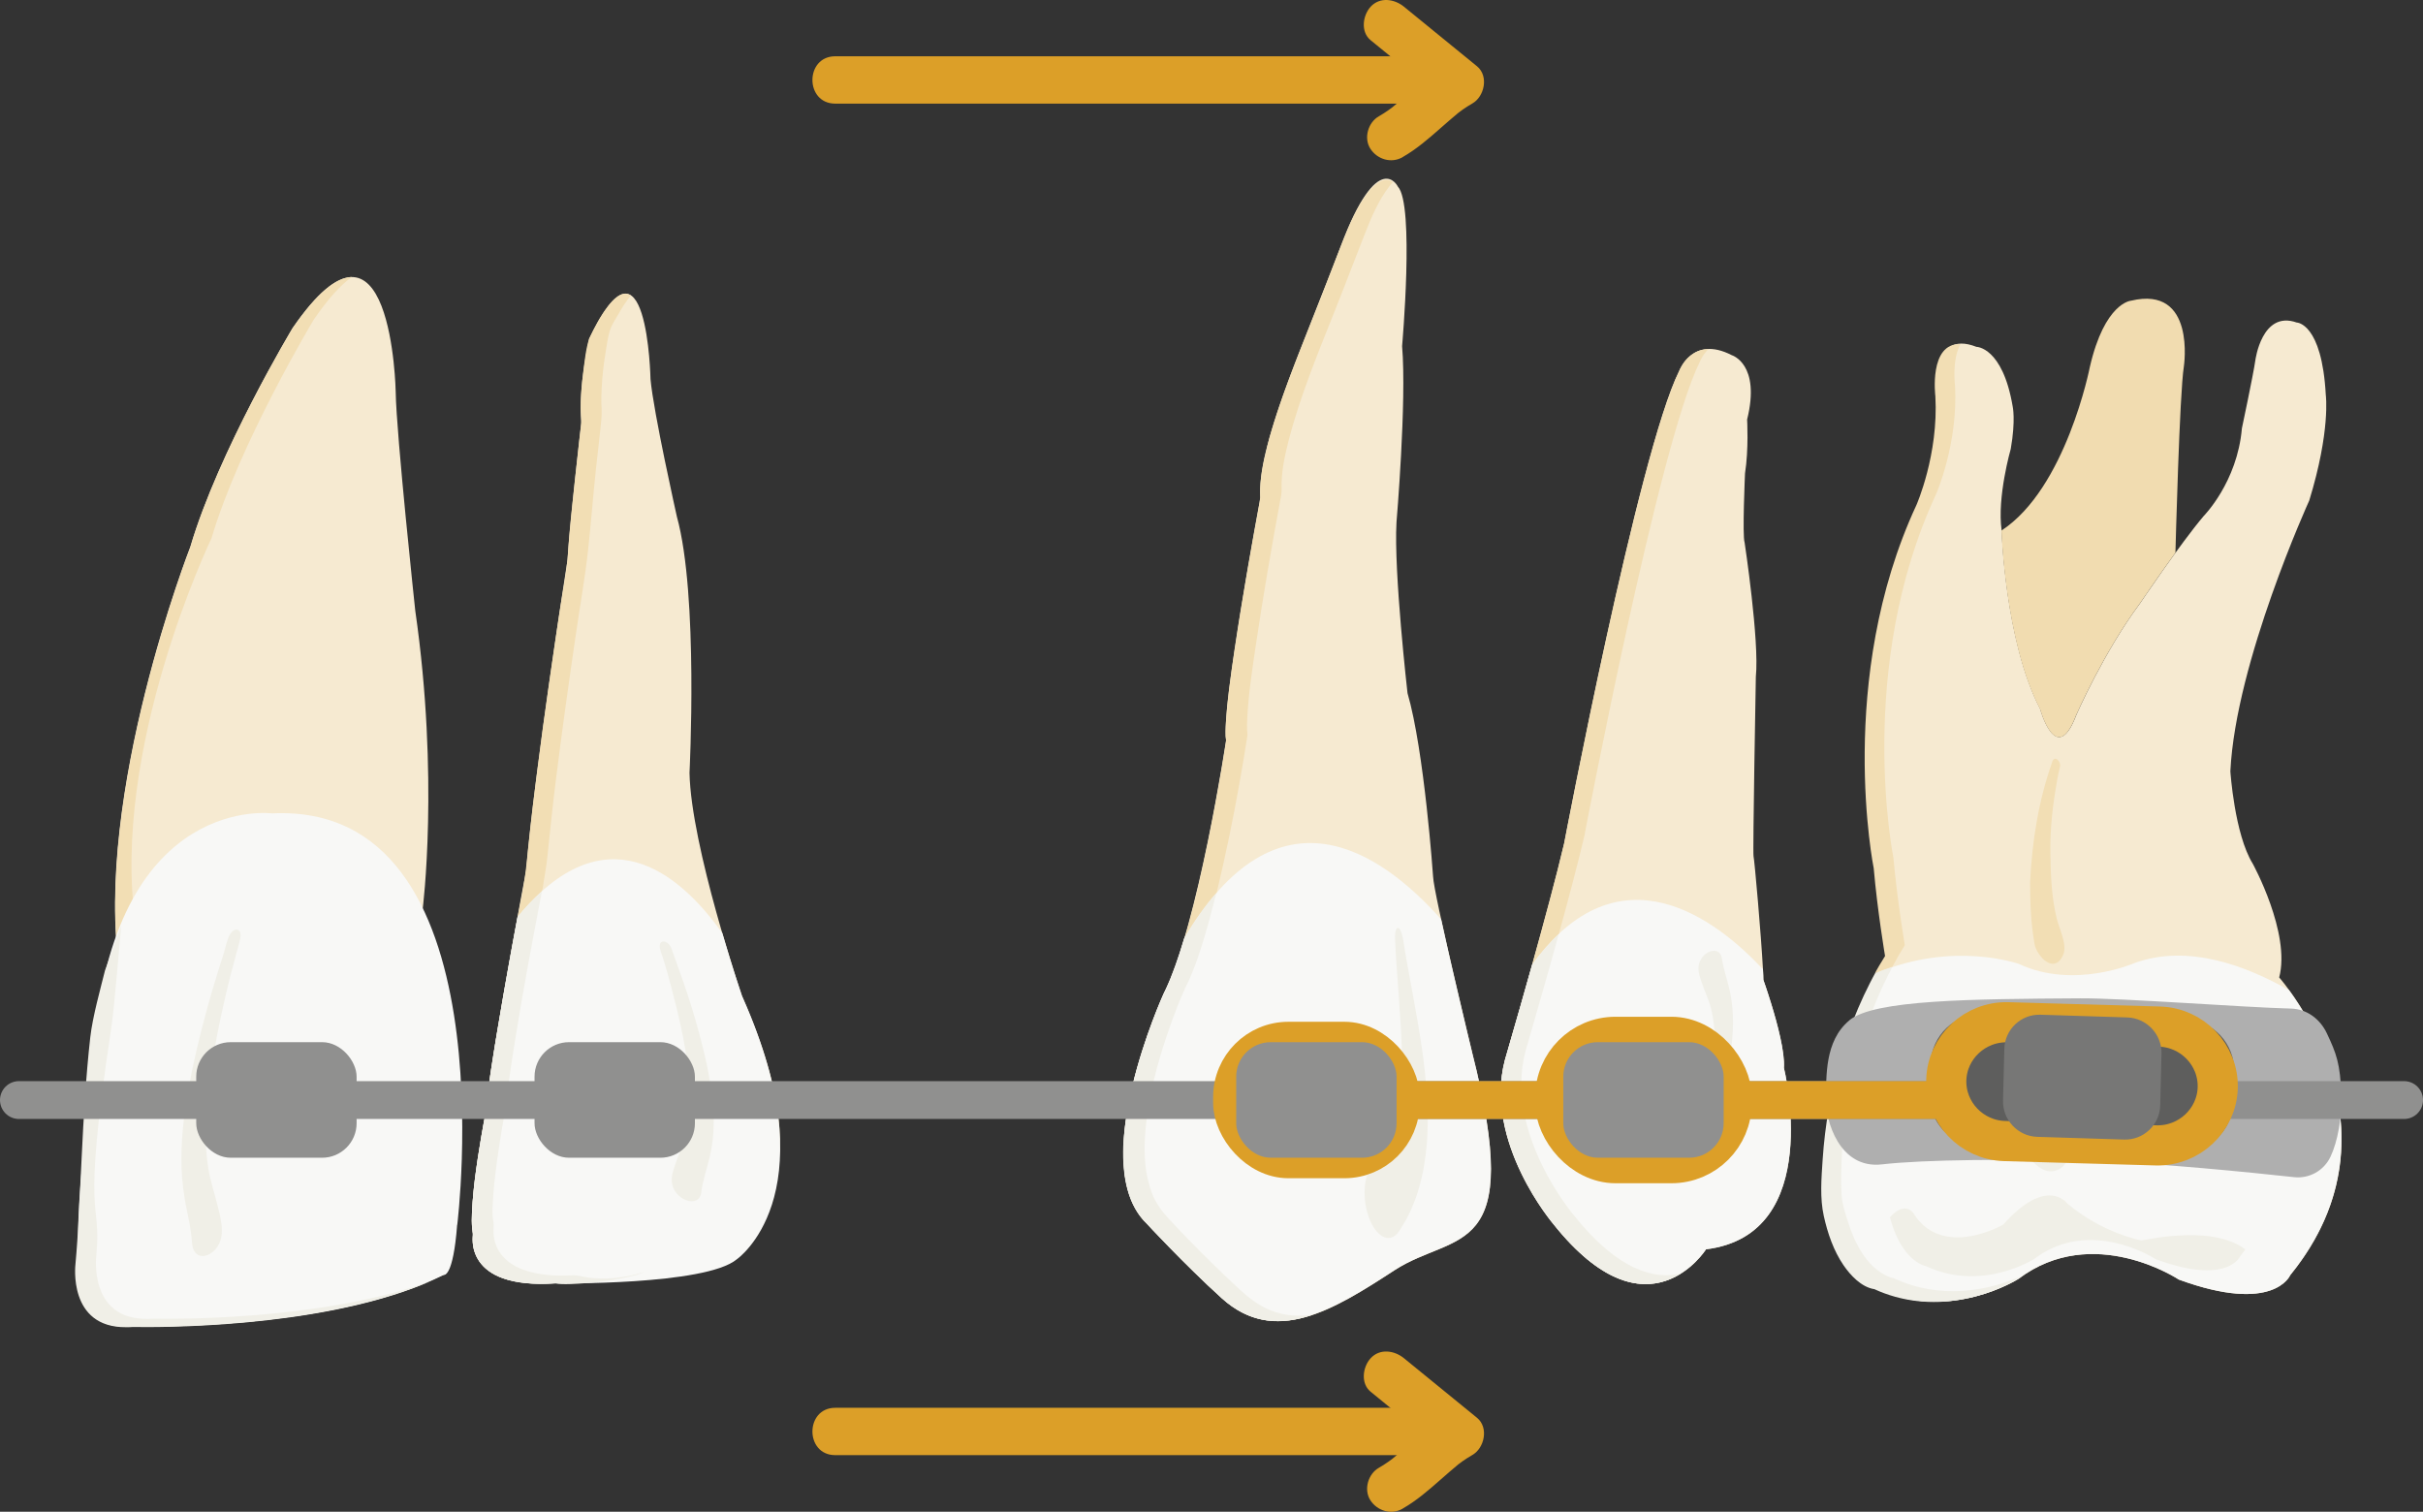 <?xml version="1.0" encoding="UTF-8"?>
<svg width="432.757px" height="270px" viewBox="0 0 432.757 270" version="1.1" xmlns="http://www.w3.org/2000/svg" xmlns:xlink="http://www.w3.org/1999/xlink">
    <rect x="0" y="0" width="432.757" height="270" fill="#333333" stroke="none"/>
    <title>svg/fuehrungsphase_nachher</title>
    <g id="3.-Entwürfe-Jeannette-Gersdorf" stroke="none" stroke-width="1" fill="none" fill-rule="evenodd">
        <g id="svg/fuehrungsphase_nachher" transform="translate(3.378, 0)">
            <path d="M259.539,187.887 C259.539,187.887 252.664,159.597 252.574,156.527 C252.574,156.527 251.017,134.089 248.009,123.786 C248.009,123.786 245.539,102.174 246.04,93.288 C246.04,93.288 247.884,71.658 247.042,61.821 C247.042,61.821 249.28,36.529 246.29,33.334 C246.29,33.334 242.799,26.154 236.032,44.086 C229.265,62.019 221.065,79.646 221.728,88.89 C221.728,88.89 214.656,126.443 215.605,132.187 C215.605,132.187 210.628,165.341 204.451,177.476 C204.451,177.476 190.451,208.135 201.515,218.6 C201.515,218.6 208.229,225.87 214.871,231.883 C224.324,240.428 234.761,234.001 245.682,226.875 C256.603,219.767 269.045,225.295 259.539,187.905 L259.539,187.887 Z" id="Path" fill="#F6EAD1" fill-rule="nonzero"></path>
            <path d="M201.497,218.582 C201.497,218.582 208.211,225.834 214.853,231.865 C224.306,240.41 234.725,233.983 245.664,226.857 C256.585,219.749 269.027,225.277 259.521,187.887 C259.521,187.887 258.268,182.735 256.835,176.596 C255.869,172.485 254.83,167.926 254.007,164.174 C243.175,152.058 224.807,139.367 208.104,167.621 C207.065,171.103 205.973,174.227 204.827,176.668 C204.702,176.937 204.577,177.206 204.451,177.44 C204.451,177.44 190.451,208.099 201.515,218.564 L201.497,218.582 Z" id="Path" fill="#F8F8F6" fill-rule="nonzero"></path>
            <path d="M222.909,79.879 C224.986,71.802 228.244,64.047 231.306,56.31 C233.06,51.877 234.743,47.389 236.515,42.955 C237.679,39.994 238.986,36.906 240.938,34.375 C241.976,33.047 243.82,31.377 245.395,32.526 C245.163,32.76 244.966,33.011 244.787,33.244 C242.817,35.775 241.528,38.863 240.365,41.824 C238.61,46.258 236.927,50.746 235.155,55.18 C232.093,62.898 228.835,70.671 226.758,78.748 C226.042,81.549 225.416,84.475 225.523,87.383 C225.541,88.101 225.416,88.711 225.272,89.411 C223.661,98.099 222.157,106.805 220.868,115.547 C220.242,119.783 219.597,124.055 219.382,128.345 C219.347,128.992 219.329,129.656 219.347,130.302 C219.347,130.625 219.454,131.002 219.418,131.325 C219.221,132.635 219.006,133.946 218.792,135.256 C217.735,141.611 216.536,147.947 215.121,154.248 C214.728,155.989 214.334,157.73 213.904,159.471 C212.006,161.643 210.109,164.264 208.247,167.405 C208.336,167.082 208.444,166.741 208.533,166.418 C209.572,162.774 210.467,159.094 211.29,155.415 C212.687,149.114 213.886,142.777 214.96,136.423 C215.175,135.113 215.39,133.802 215.587,132.492 C215.641,132.169 215.533,131.792 215.515,131.469 C215.497,130.822 215.515,130.158 215.551,129.512 C215.766,125.222 216.411,120.95 217.037,116.713 C218.326,107.972 219.848,99.266 221.441,90.578 C221.549,90.039 221.638,89.537 221.674,89.016 C221.674,88.944 221.692,88.908 221.692,88.908 C221.692,88.801 221.692,88.693 221.692,88.585 C221.692,88.585 221.692,88.549 221.692,88.549 C221.602,85.641 222.211,82.715 222.927,79.915 L222.909,79.879 Z" id="Path" fill="#F2DEB4" fill-rule="nonzero"></path>
            <path d="M197.827,199.249 C198.615,194.295 199.994,189.448 201.641,184.727 C202.482,182.34 203.377,179.971 204.416,177.673 C206.081,174.424 207.208,170.888 208.211,167.387 C210.073,164.246 211.971,161.625 213.868,159.453 C213.385,161.392 212.884,163.331 212.347,165.251 C211.254,169.075 210.073,172.988 208.265,176.542 C207.226,178.84 206.313,181.227 205.49,183.597 C203.825,188.318 202.446,193.164 201.676,198.118 C200.907,202.965 200.566,208.278 202.321,212.963 C203.037,214.884 204.147,216.374 205.526,217.846 C207.978,220.467 210.485,223.052 213.063,225.565 C214.71,227.18 216.393,228.796 218.093,230.357 C219.723,231.847 221.459,233.176 223.536,234.019 C225.989,235.007 228.549,235.168 231.091,234.809 C228.28,235.76 225.523,236.191 222.82,235.814 C220.099,235.419 217.449,234.217 214.853,231.883 C211.398,228.76 207.925,225.295 205.382,222.693 C203.037,220.287 201.479,218.6 201.479,218.6 C198.06,215.369 197.04,210.217 197.236,204.634 C197.326,202.821 197.541,201.008 197.809,199.267 L197.827,199.249 Z" id="Path" fill="#F0EFE7" fill-rule="nonzero"></path>
            <path d="M247.239,167.854 C248.063,173.401 249.692,180.689 250.784,188.659 C251.303,192.644 251.679,196.862 251.608,200.919 C251.59,202.947 251.429,204.94 251.178,206.771 C250.945,208.602 250.587,210.289 250.175,211.743 C249.782,213.197 249.334,214.453 248.886,215.459 C248.475,216.536 248.027,217.272 247.687,217.954 C246.971,219.192 246.523,219.856 246.523,219.856 L246.487,219.91 C245.055,222.046 242.764,221.221 241.367,218.079 C239.971,214.938 240.007,210.666 241.439,208.548 C241.618,208.278 241.815,208.063 242.012,207.883 C242.012,207.883 242.334,207.614 242.889,207.076 C243.14,206.771 243.498,206.465 243.82,205.963 C244.16,205.514 244.518,204.94 244.858,204.222 C245.216,203.522 245.539,202.678 245.843,201.655 C246.147,200.649 246.398,199.465 246.595,198.101 C246.989,195.408 247.114,192.051 247.025,188.497 C246.863,181.371 246.022,173.634 245.789,167.854 C245.664,164.946 246.792,165.072 247.221,167.836 L247.239,167.854 Z" id="Path" fill="#F0EFE7" fill-rule="nonzero"></path>
            <path d="M403.675,174.55 C403.675,174.55 427.396,201.044 405.662,227.755 C405.662,227.755 402.762,234.755 385.772,228.526 C385.772,228.526 370.483,218.349 357.145,228.401 C357.145,228.401 344.828,236.281 331.687,230.142 C331.687,230.142 324.956,229.191 322.432,215.566 C322.432,215.566 320.57,191.818 333.71,170.654 C333.71,170.654 332.35,162.595 331.67,154.984 C331.67,154.984 324.831,121.219 339.296,90.111 C339.296,90.111 343.271,81.118 342.68,70.689 C342.68,70.689 341.122,58.608 349.626,61.947 C349.626,61.947 354.281,61.947 356.089,72.556 C356.089,72.556 356.662,74.979 355.749,80.184 C355.749,80.184 353.278,88.765 354.12,94.724 C354.12,94.724 354.728,114.506 360.977,126.55 C360.977,126.55 363.841,137.105 367.404,127.825 C367.511,127.538 372.417,116.372 378.826,107.774 C378.826,107.774 386.059,97.058 390.212,92.157 C390.212,92.157 396.21,86.126 397.033,76.505 C397.033,76.505 399.074,66.901 399.432,64.37 C399.432,64.37 400.578,55.377 406.826,57.603 C406.826,57.603 411.32,57.639 412.018,70.545 C412.018,70.545 412.895,76.917 409.064,89.393 C409.064,89.393 395.923,118.203 394.974,137.751 C394.974,137.751 395.708,148.97 398.967,154.248 C398.967,154.248 405.788,166.651 403.693,174.586 L403.675,174.55 Z" id="Path" fill="#F6EAD1" fill-rule="nonzero"></path>
            <path d="M360.959,126.568 C360.959,126.568 363.841,137.123 367.386,127.843 C367.493,127.573 372.399,116.408 378.808,107.792 C378.808,107.792 381.708,103.502 384.877,99.104 L385.163,98.709 L385.163,98.709 C385.181,98.081 385.897,70.24 386.667,65.465 C386.667,65.465 388.887,50.907 377.215,53.708 C377.215,53.708 372.524,54.031 369.874,65.555 C369.874,65.555 365.631,87.221 354.084,94.76 C354.084,94.76 354.693,114.541 360.941,126.568 L360.959,126.568 Z" id="Path" fill="#F1DCB0" fill-rule="nonzero"></path>
            <path d="M322.414,215.566 C324.938,229.191 331.67,230.142 331.67,230.142 C344.828,236.281 357.127,228.401 357.127,228.401 C370.465,218.349 385.754,228.526 385.754,228.526 C402.762,234.755 405.644,227.755 405.644,227.755 C419.609,210.594 414.811,193.523 409.583,183.525 C408.097,180.671 406.575,178.391 405.447,176.847 C397.964,172.557 387.473,168.518 377.895,171.983 C377.895,171.983 367.099,176.775 357.217,172.162 C357.217,172.162 345.508,167.98 331.866,173.778 C331.15,175.052 330.506,176.345 329.897,177.637 C320.928,196.718 322.414,215.584 322.414,215.584 L322.414,215.566 Z" id="Path" fill="#F8F8F6" fill-rule="nonzero"></path>
            <path d="M334.194,217.487 L334.677,219.085 C335.626,221.795 336.808,223.464 337.882,224.506 C338.079,224.685 338.258,224.847 338.437,224.99 C339.69,226.013 340.675,226.157 340.675,226.157 C350.647,230.806 359.974,224.829 359.974,224.829 C361.03,224.021 362.104,223.393 363.179,222.908 C372.148,218.851 381.189,224.613 381.654,224.9 C381.654,224.9 381.654,224.9 381.654,224.9 C382.245,225.116 382.818,225.313 383.373,225.493 C383.606,225.565 383.821,225.636 384.053,225.708 C387.652,226.803 390.266,227.001 392.146,226.803 C395.905,226.39 396.747,224.326 396.747,224.326 C397.069,223.931 397.373,223.536 397.66,223.141 C394.885,221.059 389.514,219.515 379.076,221.544 C379.076,221.544 372.202,220.287 365.864,214.956 C365.864,214.956 362.248,209.894 354.406,218.708 C354.406,218.708 351.542,220.377 348.033,220.862 C346.063,221.131 343.897,221.023 341.928,220.036 C340.71,219.426 339.565,218.456 338.598,217.038 C338.598,217.038 337.166,214.076 334.122,217.451 L334.194,217.487 Z" id="Path" fill="#F0EFE7" fill-rule="nonzero"></path>
            <path d="M363.143,136.118 C360.69,143.065 359.562,150.299 359.204,157.569 C359.204,161.266 359.347,164.91 359.992,168.554 C360.368,170.744 363.573,174.244 365.148,170.439 C365.882,168.644 364.289,165.574 363.948,163.995 C363.071,160.387 362.892,156.581 362.838,152.884 C362.731,149.132 363.071,145.29 363.662,141.575 C363.895,139.995 364.181,138.415 364.557,136.854 C364.736,136.136 363.644,134.7 363.125,136.1 L363.143,136.118 Z" id="Path" fill="#F2DEB4" fill-rule="nonzero"></path>
            <path d="M345.795,68.84 C346.386,79.269 342.411,88.262 342.411,88.262 C327.946,119.37 334.785,153.135 334.785,153.135 C335.465,160.746 336.826,168.805 336.826,168.805 C336.02,170.098 335.286,171.39 334.588,172.701 C333.567,173.024 332.547,173.419 331.49,173.868 C331.49,173.868 331.508,173.634 333.299,170.744 C333.299,170.744 331.938,162.684 331.276,155.073 C331.276,155.073 324.437,121.309 338.902,90.201 C338.902,90.201 342.877,81.208 342.286,70.778 C342.286,70.778 341.069,61.211 346.78,61.462 C345.204,64.191 345.795,68.84 345.795,68.84 L345.795,68.84 Z" id="Path" fill="#F2DEB4" fill-rule="nonzero"></path>
            <path d="M331.311,230.232 C329.038,229.837 327.122,227.773 325.887,225.977 C324.097,223.357 323.04,220.251 322.36,217.182 C321.644,213.969 321.93,210.486 322.145,207.219 C322.557,200.937 323.649,194.69 325.421,188.641 C326.281,185.715 327.319,182.825 328.519,180.007 C329.163,178.499 329.861,177.009 330.613,175.537 C330.774,175.214 330.953,174.891 331.115,174.568 C331.258,174.298 331.383,174.047 331.49,173.885 C331.652,173.652 331.759,173.724 332.028,173.616 C332.869,173.275 333.728,172.952 334.606,172.683 C330.649,180.132 328.071,188.282 326.675,196.593 C325.994,200.596 325.6,204.652 325.493,208.727 C325.439,210.307 325.457,211.922 325.547,213.502 C325.636,215.046 326.191,216.679 326.657,218.151 C327.838,221.921 329.987,226.319 333.836,227.97 C334.122,228.096 334.409,228.203 334.713,228.257 C334.749,228.257 334.785,228.257 334.82,228.275 C335.913,228.778 337.04,229.209 338.204,229.568 C342.035,230.716 346.099,230.878 350.038,230.214 C352.58,229.783 355.069,229.029 357.432,228.006 C354.37,230.16 350.593,231.416 346.941,232.081 C341.677,233.05 336.199,232.476 331.329,230.214 L331.311,230.232 Z" id="Path" fill="#F0EFE7" fill-rule="nonzero"></path>
            <path d="M363.841,178.876 C365.237,182.681 364.324,186.54 363.232,190.238 C362.606,192.321 361.908,194.403 361.549,196.557 C361.227,198.424 361.209,200.488 362.552,202.032 C363.573,203.216 365.291,203.665 365.828,205.209 C366.347,206.735 365.542,208.422 363.984,208.996 C362.301,209.625 360.977,208.709 359.813,207.614 C358.416,206.304 357.324,204.67 356.769,202.875 C355.266,197.975 358.041,193.236 360.117,188.982 C361.138,186.864 362.23,184.62 362.48,182.268 C362.588,181.281 362.552,180.348 362.373,179.378 C362.212,178.463 363.483,177.888 363.841,178.876 Z" id="Path" fill="#F0EFE7" fill-rule="nonzero"></path>
            <path d="M274.13,218.708 C290.94,239.692 301.324,223.123 301.324,223.123 C322.646,220.503 315.235,190.723 315.235,190.723 C315.432,187.977 314.089,182.897 312.961,179.253 C312.209,176.793 311.565,174.998 311.565,174.998 C311.565,174.514 311.529,173.868 311.493,173.114 C311.171,167.028 309.971,153.476 309.81,152.919 C309.649,152.291 310.222,120.878 310.222,120.878 C310.884,114.506 308.217,96.896 308.217,96.896 C307.787,95.729 308.288,84.546 308.288,84.546 C308.969,80.256 308.664,74.925 308.664,74.925 C311.135,64.98 305.925,63.437 305.925,63.437 C298.889,59.793 296.544,66.237 296.544,66.237 C289.257,80.813 275.991,150.604 275.991,150.604 C274.631,156.402 272.375,164.767 270.28,172.252 C269.528,174.945 268.794,177.511 268.15,179.791 C266.592,185.23 265.465,189.107 265.411,189.305 C261.526,204.006 274.112,218.69 274.112,218.69 L274.13,218.708 Z" id="Path" fill="#F6EAD1" fill-rule="nonzero"></path>
            <path d="M274.13,218.708 C290.94,239.692 301.324,223.123 301.324,223.123 C322.646,220.503 315.235,190.723 315.235,190.723 C315.432,187.977 314.089,182.897 312.961,179.253 C312.209,176.793 311.565,174.998 311.565,174.998 C311.565,174.514 311.529,173.868 311.493,173.114 C303.168,164.192 285.838,150.819 270.298,172.234 C269.546,174.927 268.812,177.493 268.168,179.773 C266.61,185.212 265.482,189.089 265.429,189.287 C261.544,203.988 274.13,218.672 274.13,218.672 L274.13,218.708 Z" id="Path" fill="#F8F8F6" fill-rule="nonzero"></path>
            <path d="M274.112,218.708 C274.434,219.102 274.738,219.479 275.06,219.856 C274.738,219.479 274.434,219.102 274.112,218.708 C274.112,218.708 264.462,207.471 264.659,194.798 C264.462,207.453 274.112,218.69 274.112,218.69 L274.112,218.708 Z" id="Path" fill="#FFFFFF" fill-rule="nonzero"></path>
            <path d="M276.081,221.023 C276.349,221.328 276.618,221.616 276.887,221.903 C276.618,221.616 276.349,221.328 276.081,221.023 Z" id="Path" fill="#FFFFFF" fill-rule="nonzero"></path>
            <path d="M275.096,219.91 C275.383,220.251 275.669,220.574 275.956,220.898 C275.669,220.574 275.383,220.251 275.096,219.91 Z" id="Path" fill="#FFFFFF" fill-rule="nonzero"></path>
            <path d="M275.956,220.898 C275.956,220.898 276.045,220.987 276.081,221.041 C276.045,221.005 275.991,220.951 275.956,220.898 Z" id="Path" fill="#F6EAD1" fill-rule="nonzero"></path>
            <path d="M275.06,219.856 C275.06,219.856 275.096,219.892 275.096,219.91 C275.096,219.91 275.06,219.874 275.06,219.856 Z" id="Path" fill="#F6EAD1" fill-rule="nonzero"></path>
            <path d="M275.974,150.604 C274.613,156.402 272.357,164.785 270.262,172.252 C269.511,174.945 268.794,177.511 268.132,179.791 C266.574,185.23 265.447,189.107 265.393,189.305 C264.91,191.136 264.677,192.985 264.659,194.798 C264.695,192.985 264.91,191.154 265.393,189.305 C265.447,189.107 266.574,185.212 268.132,179.791 C268.777,177.493 269.511,174.927 270.262,172.252 C272.339,164.785 274.613,156.42 275.974,150.604 C275.974,150.604 289.24,80.813 296.526,66.237 C296.526,66.237 296.58,66.075 296.705,65.842 C296.58,66.093 296.526,66.255 296.526,66.255 C289.24,80.831 275.974,150.622 275.974,150.622 L275.974,150.604 Z" id="Path" fill="#F6EAD1" fill-rule="nonzero"></path>
            <path d="M279.662,149.024 C278.534,153.835 276.797,160.423 275.043,166.795 C273.449,168.285 271.856,170.098 270.28,172.252 C272.357,164.785 274.631,156.42 275.991,150.604 C275.991,150.604 289.257,80.813 296.544,66.237 C296.544,66.237 296.598,66.075 296.723,65.824 C296.723,65.824 296.741,65.788 296.759,65.77 C296.795,65.698 296.83,65.627 296.866,65.555 C296.884,65.501 296.92,65.465 296.956,65.411 C296.974,65.375 296.992,65.339 297.009,65.322 C297.063,65.232 297.117,65.142 297.171,65.052 C297.171,65.034 297.206,64.998 297.224,64.98 C297.278,64.891 297.35,64.801 297.403,64.711 C297.403,64.693 297.421,64.675 297.439,64.657 C297.529,64.55 297.6,64.442 297.708,64.334 C297.708,64.334 297.743,64.298 297.743,64.28 C297.833,64.173 297.94,64.065 298.048,63.957 C298.048,63.957 298.048,63.957 298.048,63.957 C298.155,63.85 298.281,63.742 298.406,63.634 C298.406,63.634 298.442,63.616 298.442,63.598 C298.692,63.383 298.979,63.185 299.301,63.006 C299.301,63.006 299.337,62.988 299.355,62.97 C299.677,62.791 300.017,62.647 300.393,62.539 C300.411,62.539 300.447,62.539 300.465,62.521 C300.841,62.414 301.252,62.36 301.7,62.342 C301.718,62.342 301.736,62.342 301.754,62.342 C300.662,63.419 300.196,64.657 300.196,64.657 C292.91,79.233 279.644,149.024 279.644,149.024 L279.662,149.024 Z" id="Path" fill="#F2DEB4" fill-rule="nonzero"></path>
            <path d="M264.659,194.816 C264.695,193.003 264.91,191.172 265.393,189.323 C265.447,189.125 266.574,185.23 268.132,179.809 C268.777,177.511 269.511,174.945 270.262,172.27 C271.838,170.098 273.431,168.303 275.025,166.813 C274.667,168.123 274.309,169.416 273.95,170.69 C273.199,173.383 272.482,175.95 271.82,178.229 C270.262,183.668 269.135,187.546 269.081,187.743 C265.196,202.445 277.782,217.128 277.782,217.128 C285.695,227.001 292.194,228.562 296.848,227.431 C294.575,228.867 291.46,229.909 287.628,228.975 C287.628,228.975 287.628,228.975 287.628,228.975 C287.396,228.921 287.163,228.85 286.912,228.778 C286.912,228.778 286.912,228.778 286.912,228.778 C286.178,228.562 285.426,228.257 284.639,227.88 C284.639,227.88 284.639,227.88 284.639,227.88 C284.388,227.755 284.137,227.629 283.887,227.503 C283.869,227.503 283.851,227.485 283.833,227.467 C283.582,227.324 283.314,227.18 283.063,227.019 C283.063,227.019 283.063,227.019 283.063,227.019 C282.257,226.534 281.434,225.96 280.592,225.295 C280.557,225.277 280.539,225.242 280.503,225.224 C280.252,225.026 279.984,224.811 279.733,224.577 C279.715,224.559 279.679,224.541 279.662,224.506 C278.802,223.77 277.925,222.926 277.03,221.992 C276.994,221.957 276.976,221.939 276.94,221.903 C276.672,221.616 276.403,221.328 276.135,221.023 C276.099,220.987 276.045,220.933 276.009,220.88 C275.723,220.556 275.436,220.233 275.15,219.892 C275.15,219.892 275.114,219.856 275.114,219.838 C274.81,219.461 274.488,219.085 274.165,218.69 C274.165,218.69 264.534,207.453 264.713,194.798 L264.659,194.816 Z" id="Path" fill="#F0EFE7" fill-rule="nonzero"></path>
            <path d="M304.153,171.139 C304.439,173.114 305.084,174.837 305.513,176.722 C306.05,179.019 306.229,181.514 306.104,184.117 C305.889,188.407 304.958,192.787 303.866,197.185 C303.204,199.824 302.416,202.48 301.593,205.119 C301.27,206.142 300.948,207.165 300.626,208.189 C300.321,209.14 299.194,209.589 298.997,208.655 C298.889,208.099 299.283,207.112 299.426,206.537 C299.767,205.227 300.125,203.916 300.411,202.606 C301.002,199.949 301.611,197.293 302.022,194.654 C302.882,189.287 303.401,183.776 301.969,179.253 C301.557,177.978 301.002,176.811 300.59,175.555 C300.321,174.747 299.91,173.742 299.981,172.755 C300.16,169.972 303.795,168.59 304.153,171.157 L304.153,171.139 Z" id="Path" fill="#F0EFE7" fill-rule="nonzero"></path>
            <path d="M129.116,177.835 C129.116,177.835 120.039,151.196 119.771,138.021 C119.771,138.021 121.4,106.302 117.515,92.265 C117.515,92.265 113.325,73.615 112.806,67.709 C112.806,67.709 112.233,38.827 101.85,60.511 C101.85,60.511 99.862,69.055 100.453,75.481 C100.453,75.481 98.233,94.706 98.001,99.894 C98.001,99.894 92.111,137.338 90.589,155.486 C90.589,155.486 84.645,186.792 83.607,196.395 L83.678,197.041 C83.678,197.041 79.99,215.117 81.118,220.467 C81.118,220.467 79.131,230.357 95.906,229.191 C95.906,229.191 104.893,228.491 113.308,226.301 C113.308,226.301 122.581,224.703 128.167,220.054 C128.167,220.054 144.996,213.574 129.098,177.817 L129.116,177.835 Z" id="Path" fill="#F6EAD1" fill-rule="nonzero"></path>
            <path d="M95.924,229.209 C95.924,229.209 122.599,229.586 128.203,224.918 C128.203,224.918 144.351,213.843 130.065,179.971 C129.76,179.271 129.456,178.553 129.134,177.817 C129.134,177.817 127.523,173.114 125.643,166.669 C117.748,155.594 104.553,144.931 89.049,163.761 L88.047,169.2 C86.292,178.876 84.197,191.01 83.607,196.377 L83.678,197.041 C83.678,197.041 79.99,215.1 81.118,220.467 C81.118,220.467 79.131,230.357 95.906,229.209 L95.924,229.209 Z" id="Path" fill="#F8F8F6" fill-rule="nonzero"></path>
            <path d="M106.97,56.257 C106.487,57.118 105.914,57.944 105.591,58.895 C105.215,60.026 105.054,61.283 104.857,62.449 C104.464,64.783 104.177,67.17 104.07,69.54 C104.016,70.671 103.998,71.802 104.07,72.932 C104.123,74.189 103.998,75.374 103.855,76.612 C103.586,79.036 103.318,81.477 103.049,83.9 C102.53,88.729 102.172,93.593 101.635,98.422 C101.098,103.251 100.238,108.043 99.54,112.836 C98.233,121.74 96.98,130.643 95.87,139.582 C95.315,143.998 94.868,148.432 94.402,152.848 C94.295,153.907 94.151,154.966 93.972,156.007 C93.883,156.581 93.775,157.156 93.686,157.73 C93.596,158.215 93.614,158.987 93.238,159.328 C91.735,160.692 90.356,162.164 89.085,163.726 C89.568,161.356 90.034,158.987 90.374,156.599 C90.642,154.732 90.804,152.848 91.001,150.963 C91.484,146.314 92.039,141.682 92.648,137.051 C93.829,127.789 95.172,118.562 96.55,109.336 C97.07,105.871 97.822,102.371 98.054,98.871 C98.341,94.455 98.842,90.057 99.308,85.659 C99.54,83.416 99.791,81.19 100.042,78.946 C100.167,77.905 100.274,76.846 100.4,75.805 C100.507,74.853 100.328,73.848 100.328,72.879 C100.328,70.814 100.507,68.75 100.758,66.704 C101.026,64.657 101.223,62.432 101.85,60.457 C102.799,58.482 103.819,56.49 105.162,54.749 C106.039,53.618 107.704,51.697 109.297,52.774 C108.402,53.851 107.668,55.036 106.988,56.257 C106.451,57.208 107.614,55.126 106.988,56.257 L106.97,56.257 Z" id="Path" fill="#F2DEB4" fill-rule="nonzero"></path>
            <path d="M80.939,216.679 C81.082,212.281 81.763,207.901 82.497,203.575 C82.783,201.87 83.087,200.165 83.41,198.46 C83.553,197.724 83.696,197.149 83.607,196.431 C83.499,195.534 83.839,194.421 83.965,193.523 C84.126,192.374 84.287,191.243 84.466,190.113 C84.806,187.905 85.164,185.715 85.54,183.507 C86.292,179.019 87.08,174.55 87.885,170.08 C88.261,167.962 88.673,165.826 89.085,163.708 C90.428,162.092 91.86,160.548 93.417,159.148 C91.735,167.944 90.07,176.722 88.655,185.553 C88.297,187.743 87.957,189.933 87.653,192.141 C87.527,193.074 87.205,194.205 87.33,195.121 C87.456,196.144 87.062,197.275 86.865,198.28 C86.113,202.229 85.522,206.178 85.021,210.163 C85.11,209.535 85.182,208.889 85.272,208.26 C84.985,210.414 84.752,212.586 84.645,214.758 C84.591,215.818 84.502,216.984 84.717,218.025 C84.896,218.941 84.681,219.838 84.806,220.772 C85.182,223.752 87.33,225.762 90.034,226.749 C92.809,227.773 95.852,227.916 98.77,227.773 C99.827,227.719 100.758,228.042 101.814,228.185 C102.924,228.329 104.034,228.365 105.144,228.329 C107.346,228.257 109.53,227.844 111.643,227.18 C108.277,228.796 97.535,229.693 95.978,229.226 C95.745,229.155 95.458,229.226 95.226,229.226 C94.724,229.244 94.223,229.262 93.704,229.28 C92.827,229.28 91.949,229.28 91.072,229.191 C87.921,228.939 84.251,228.096 82.3,225.367 C81.44,224.182 81.011,222.728 81.029,221.274 C81.029,220.574 81.082,220.036 80.957,219.336 C80.814,218.474 80.867,217.541 80.903,216.661 C80.903,216.571 80.903,216.966 80.903,216.661 L80.939,216.679 Z" id="Path" fill="#F0EFE7" fill-rule="nonzero"></path>
            <path d="M121.865,212.945 C122.17,210.63 122.939,208.584 123.441,206.376 C124.049,203.665 124.228,200.721 123.996,197.67 C123.602,192.626 122.331,187.456 120.863,182.268 C119.967,179.145 118.929,176.022 117.801,172.916 C117.372,171.713 116.942,170.511 116.512,169.308 C116.118,168.195 114.668,167.657 114.471,168.752 C114.346,169.398 114.865,170.565 115.08,171.247 C115.528,172.79 116.011,174.334 116.405,175.878 C117.21,179.001 118.034,182.143 118.625,185.248 C119.824,191.585 120.612,198.065 118.929,203.396 C118.464,204.886 117.783,206.268 117.3,207.758 C116.996,208.709 116.494,209.876 116.602,211.061 C116.888,214.328 121.489,215.979 121.883,212.945 L121.865,212.945 Z" id="Path" fill="#F0EFE7" fill-rule="nonzero"></path>
            <path d="M20.302,236.909 C20.302,236.909 55.105,237.897 75.729,227.701 C75.729,227.701 77.376,228.239 78.093,218.761 C78.093,218.761 82.407,184.279 72.095,162.541 L72.095,162.541 C72.131,162.218 75.103,138.972 70.788,109.049 C70.788,109.049 67.404,77.546 67.297,70.025 C67.297,70.025 66.653,32.777 48.875,58.59 C48.875,58.59 35.645,80.597 30.614,97.65 C30.614,97.65 13.284,141.916 17.975,173.383 L17.975,173.383 C17.008,176.883 16.166,180.832 15.486,185.248 C10.061,221.005 11.225,214.938 10.24,225.726 C10.24,225.726 8.755,237.771 20.284,236.909 L20.302,236.909 Z" id="Path" fill="#F6EAD1" fill-rule="nonzero"></path>
            <path d="M30.65,97.632 C35.681,80.579 48.911,58.572 48.911,58.572 C52.67,53.115 55.66,50.494 58.041,49.723 C58.543,49.561 59.008,49.471 59.456,49.471 C57.522,50.854 55.266,53.277 52.652,57.1 C52.652,57.1 39.422,79.107 34.392,96.142 C34.392,96.142 16.202,133.874 20.875,165.341 C20.875,165.341 18.225,172.826 17.992,173.365 C13.338,141.898 30.668,97.614 30.668,97.614 L30.65,97.632 Z" id="Path" fill="#F2DEB4" fill-rule="nonzero"></path>
            <path d="M78.289,218.761 C78.289,218.761 87.742,143.19 45.223,145.273 C45.223,145.273 17.921,141.629 13.499,185.176 C9.847,221.167 10.867,215.135 10.437,225.708 C10.437,225.708 8.951,237.753 20.481,236.891 C20.481,236.891 55.302,237.879 75.908,227.683 C75.908,227.683 77.555,228.221 78.272,218.743 L78.289,218.761 Z" id="Path" fill="#F8F8F6" fill-rule="nonzero"></path>
            <path d="M10.097,225.798 C11.1,215.01 11.171,199.231 12.747,185.248 C13.159,181.586 14.627,176.345 15.379,173.311 L18.279,165.341 C18.01,168.016 17.061,179.953 16.471,183.758 C11.046,219.515 14.824,213.52 13.821,224.308 C13.821,224.308 12.425,235.635 22.862,235.545 C23.238,235.545 23.632,235.545 24.062,235.509 C24.133,235.509 24.241,235.509 24.366,235.509 C27.338,235.563 52.867,235.868 72.22,229.28 C72.614,229.137 73.026,229.011 73.42,228.867 C73.098,229.011 72.757,229.155 72.435,229.28 C52.796,237.394 23.829,237.053 20.642,236.999 C20.517,236.999 20.409,236.999 20.338,236.999 C19.926,237.035 19.532,237.035 19.138,237.035 C8.701,237.125 10.097,225.798 10.097,225.798 L10.097,225.798 Z" id="Path" fill="#F0EFE7" fill-rule="nonzero"></path>
            <path d="M29.844,215.459 C29.432,213.233 29.146,211.007 29.056,208.745 C28.877,204.006 29.432,199.285 30.256,194.618 C31.115,189.861 32.243,185.158 33.514,180.491 C34.159,178.14 34.839,175.788 35.573,173.455 C35.913,172.342 36.271,171.229 36.629,170.116 C36.952,169.057 37.166,167.746 37.739,166.813 C38.008,166.382 38.617,165.808 39.154,166.095 C39.834,166.472 39.548,167.621 39.404,168.195 C38.885,170.242 38.276,172.27 37.757,174.316 C36.594,178.983 35.555,183.704 34.75,188.443 C33.98,193.021 33.353,197.652 33.353,202.301 C33.353,204.491 33.496,206.663 33.854,208.817 C34.23,211.079 34.982,213.233 35.519,215.459 C36.182,218.115 37.077,221.454 34.678,223.536 C34.051,224.075 33.192,224.47 32.368,224.272 C31.402,224.021 31.008,223.016 30.936,222.1 C30.704,219.12 30.274,217.666 29.862,215.459 L29.844,215.459 Z" id="Path" fill="#F0EFE7" fill-rule="nonzero"></path>
            <path d="M326.907,182.25 C322.45,185.948 322.843,192.41 322.736,196.216 C322.629,200.039 325.099,208.835 332.744,207.955 C340.388,207.076 355.624,206.968 370.859,207.399 C382.227,207.722 398.698,209.409 406.325,210.235 C409.064,210.54 411.678,209.086 412.859,206.591 C414.148,203.863 414.918,199.59 414.793,195.605 C414.614,189.933 413.88,188.102 412.215,184.566 C411.015,181.999 408.634,180.204 405.806,180.132 C396.961,179.899 376.051,178.265 368.156,178.301 C348.713,178.427 331.365,178.535 326.907,182.232 L326.907,182.25 Z" id="Path" fill="#AFAFAF" fill-rule="nonzero"></path>
            <line x1="0" y1="196.467" x2="426" y2="196.467" id="Path" stroke="#90908F" stroke-width="6.757" stroke-linecap="round"></line>
            <rect id="Rectangle" fill="#90908F" fill-rule="nonzero" x="31.67" y="186.128" width="28.645" height="20.643" rx="6.165"></rect>
            <rect id="Rectangle" fill="#90908F" fill-rule="nonzero" x="92.093" y="186.128" width="28.645" height="20.643" rx="6.165"></rect>
            <path d="M395.476,196.88 C395.332,201.888 391.125,205.873 386.13,205.729 L350.074,204.76 C345.079,204.634 341.122,200.416 341.283,195.426 L341.445,189.933 C341.588,184.925 345.795,180.94 350.79,181.084 L386.846,182.053 C391.841,182.179 395.798,186.397 395.637,191.387 L395.476,196.88 L395.476,196.88 Z" id="Path" fill="#5E5E5D" fill-rule="nonzero"></path>
            <rect id="Rectangle" stroke="#DC9F28" stroke-width="5.377" x="215.981" y="185.176" width="31.509" height="22.564" rx="10.754"></rect>
            <rect id="Rectangle" stroke="#DC9F28" stroke-width="7.169" x="274.398" y="185.176" width="31.509" height="22.564" rx="10.754"></rect>
            <path d="M392.718,194.259 C392.557,200.093 387.58,204.742 381.672,204.563 L354.675,203.791 C348.767,203.629 344.076,198.711 344.237,192.877 C344.398,187.043 349.375,182.394 355.283,182.573 L382.281,183.345 C388.189,183.507 392.88,188.425 392.718,194.259 Z" id="Path" stroke="#DC9F28" stroke-width="7.169"></path>
            <path d="M382.442,197.436 C382.353,200.901 379.452,203.629 376.015,203.522 L360.475,203.037 C357.038,202.929 354.281,200.021 354.37,196.557 L354.603,187.312 C354.693,183.848 357.593,181.119 361.03,181.227 L376.57,181.712 C380.007,181.82 382.764,184.727 382.675,188.192 L382.442,197.436 Z" id="Path" fill="#777776" fill-rule="nonzero"></path>
            <line x1="219.544" y1="196.467" x2="344.703" y2="196.467" id="Path" stroke="#DC9F28" stroke-width="6.757" stroke-linecap="round"></line>
            <rect id="Rectangle" fill="#90908F" fill-rule="nonzero" x="217.413" y="186.128" width="28.645" height="20.643" rx="6.165"></rect>
            <rect id="Rectangle" fill="#90908F" fill-rule="nonzero" x="275.83" y="186.128" width="28.645" height="20.643" rx="6.165"></rect>
            <path d="M145.801,18.507 L180.408,18.507 C198.722,18.507 217.019,18.507 235.334,18.507 L248.009,18.507 C253.434,18.507 253.452,10.052 248.009,10.052 L213.403,10.052 C195.088,10.052 176.791,10.052 158.477,10.052 L145.801,10.052 C140.377,10.052 140.359,18.507 145.801,18.507 L145.801,18.507 L145.801,18.507 Z" id="Path" fill="#DC9F28" fill-rule="nonzero"></path>
            <path d="M247.168,28.039 C249.656,26.62 251.84,24.7 253.989,22.815 C254.991,21.935 255.994,21.056 257.014,20.212 C257.14,20.104 257.265,20.015 257.39,19.907 C256.996,20.212 256.925,20.266 257.175,20.087 C257.426,19.907 257.677,19.71 257.927,19.53 C258.464,19.153 259.019,18.812 259.574,18.489 C261.759,17.25 262.546,13.588 260.434,11.847 C256.083,8.293 251.733,4.739 247.383,1.203 C245.682,-0.197 243.068,-0.592 241.421,1.203 C240.007,2.746 239.595,5.69 241.421,7.18 C245.771,10.734 250.122,14.289 254.472,17.825 L255.331,11.183 C252.843,12.601 250.659,14.522 248.528,16.407 C247.526,17.286 246.523,18.166 245.485,19.01 C245.36,19.117 245.234,19.207 245.109,19.315 C245.503,19.01 245.574,18.956 245.324,19.153 C245.073,19.333 244.822,19.53 244.554,19.71 C244.017,20.087 243.462,20.446 242.889,20.769 C240.973,21.864 240.15,24.646 241.367,26.549 C242.585,28.451 245.091,29.241 247.132,28.074 L247.132,28.074 L247.168,28.039 Z" id="Path" fill="#DC9F28" fill-rule="nonzero"></path>
            <path d="M145.801,259.886 L180.408,259.886 C198.722,259.886 217.019,259.886 235.334,259.886 L248.009,259.886 C253.434,259.886 253.452,251.431 248.009,251.431 L213.403,251.431 C195.088,251.431 176.791,251.431 158.477,251.431 L145.801,251.431 C140.377,251.431 140.359,259.886 145.801,259.886 L145.801,259.886 L145.801,259.886 Z" id="Path" fill="#DC9F28" fill-rule="nonzero"></path>
            <path d="M247.168,269.417 C249.656,267.999 251.84,266.079 253.989,264.194 C254.991,263.314 255.994,262.435 257.014,261.591 C257.14,261.483 257.265,261.394 257.39,261.286 C256.996,261.591 256.925,261.645 257.175,261.465 C257.426,261.286 257.677,261.088 257.927,260.909 C258.464,260.532 259.019,260.191 259.574,259.868 C261.759,258.629 262.546,254.967 260.434,253.226 C256.083,249.672 251.733,246.118 247.383,242.582 C245.682,241.181 243.068,240.787 241.421,242.582 C240.007,244.125 239.595,247.069 241.421,248.559 C245.771,252.113 250.122,255.667 254.472,259.204 L255.331,252.562 C252.843,253.98 250.659,255.901 248.528,257.786 C247.526,258.665 246.523,259.545 245.485,260.388 C245.36,260.496 245.234,260.586 245.109,260.694 C245.503,260.388 245.574,260.335 245.324,260.532 C245.073,260.711 244.822,260.909 244.554,261.088 C244.017,261.465 243.462,261.824 242.889,262.148 C240.973,263.242 240.15,266.025 241.367,267.928 C242.585,269.83 245.091,270.62 247.132,269.453 L247.132,269.453 L247.168,269.417 Z" id="Path" fill="#DC9F28" fill-rule="nonzero"></path>
        </g>
    </g>
</svg>